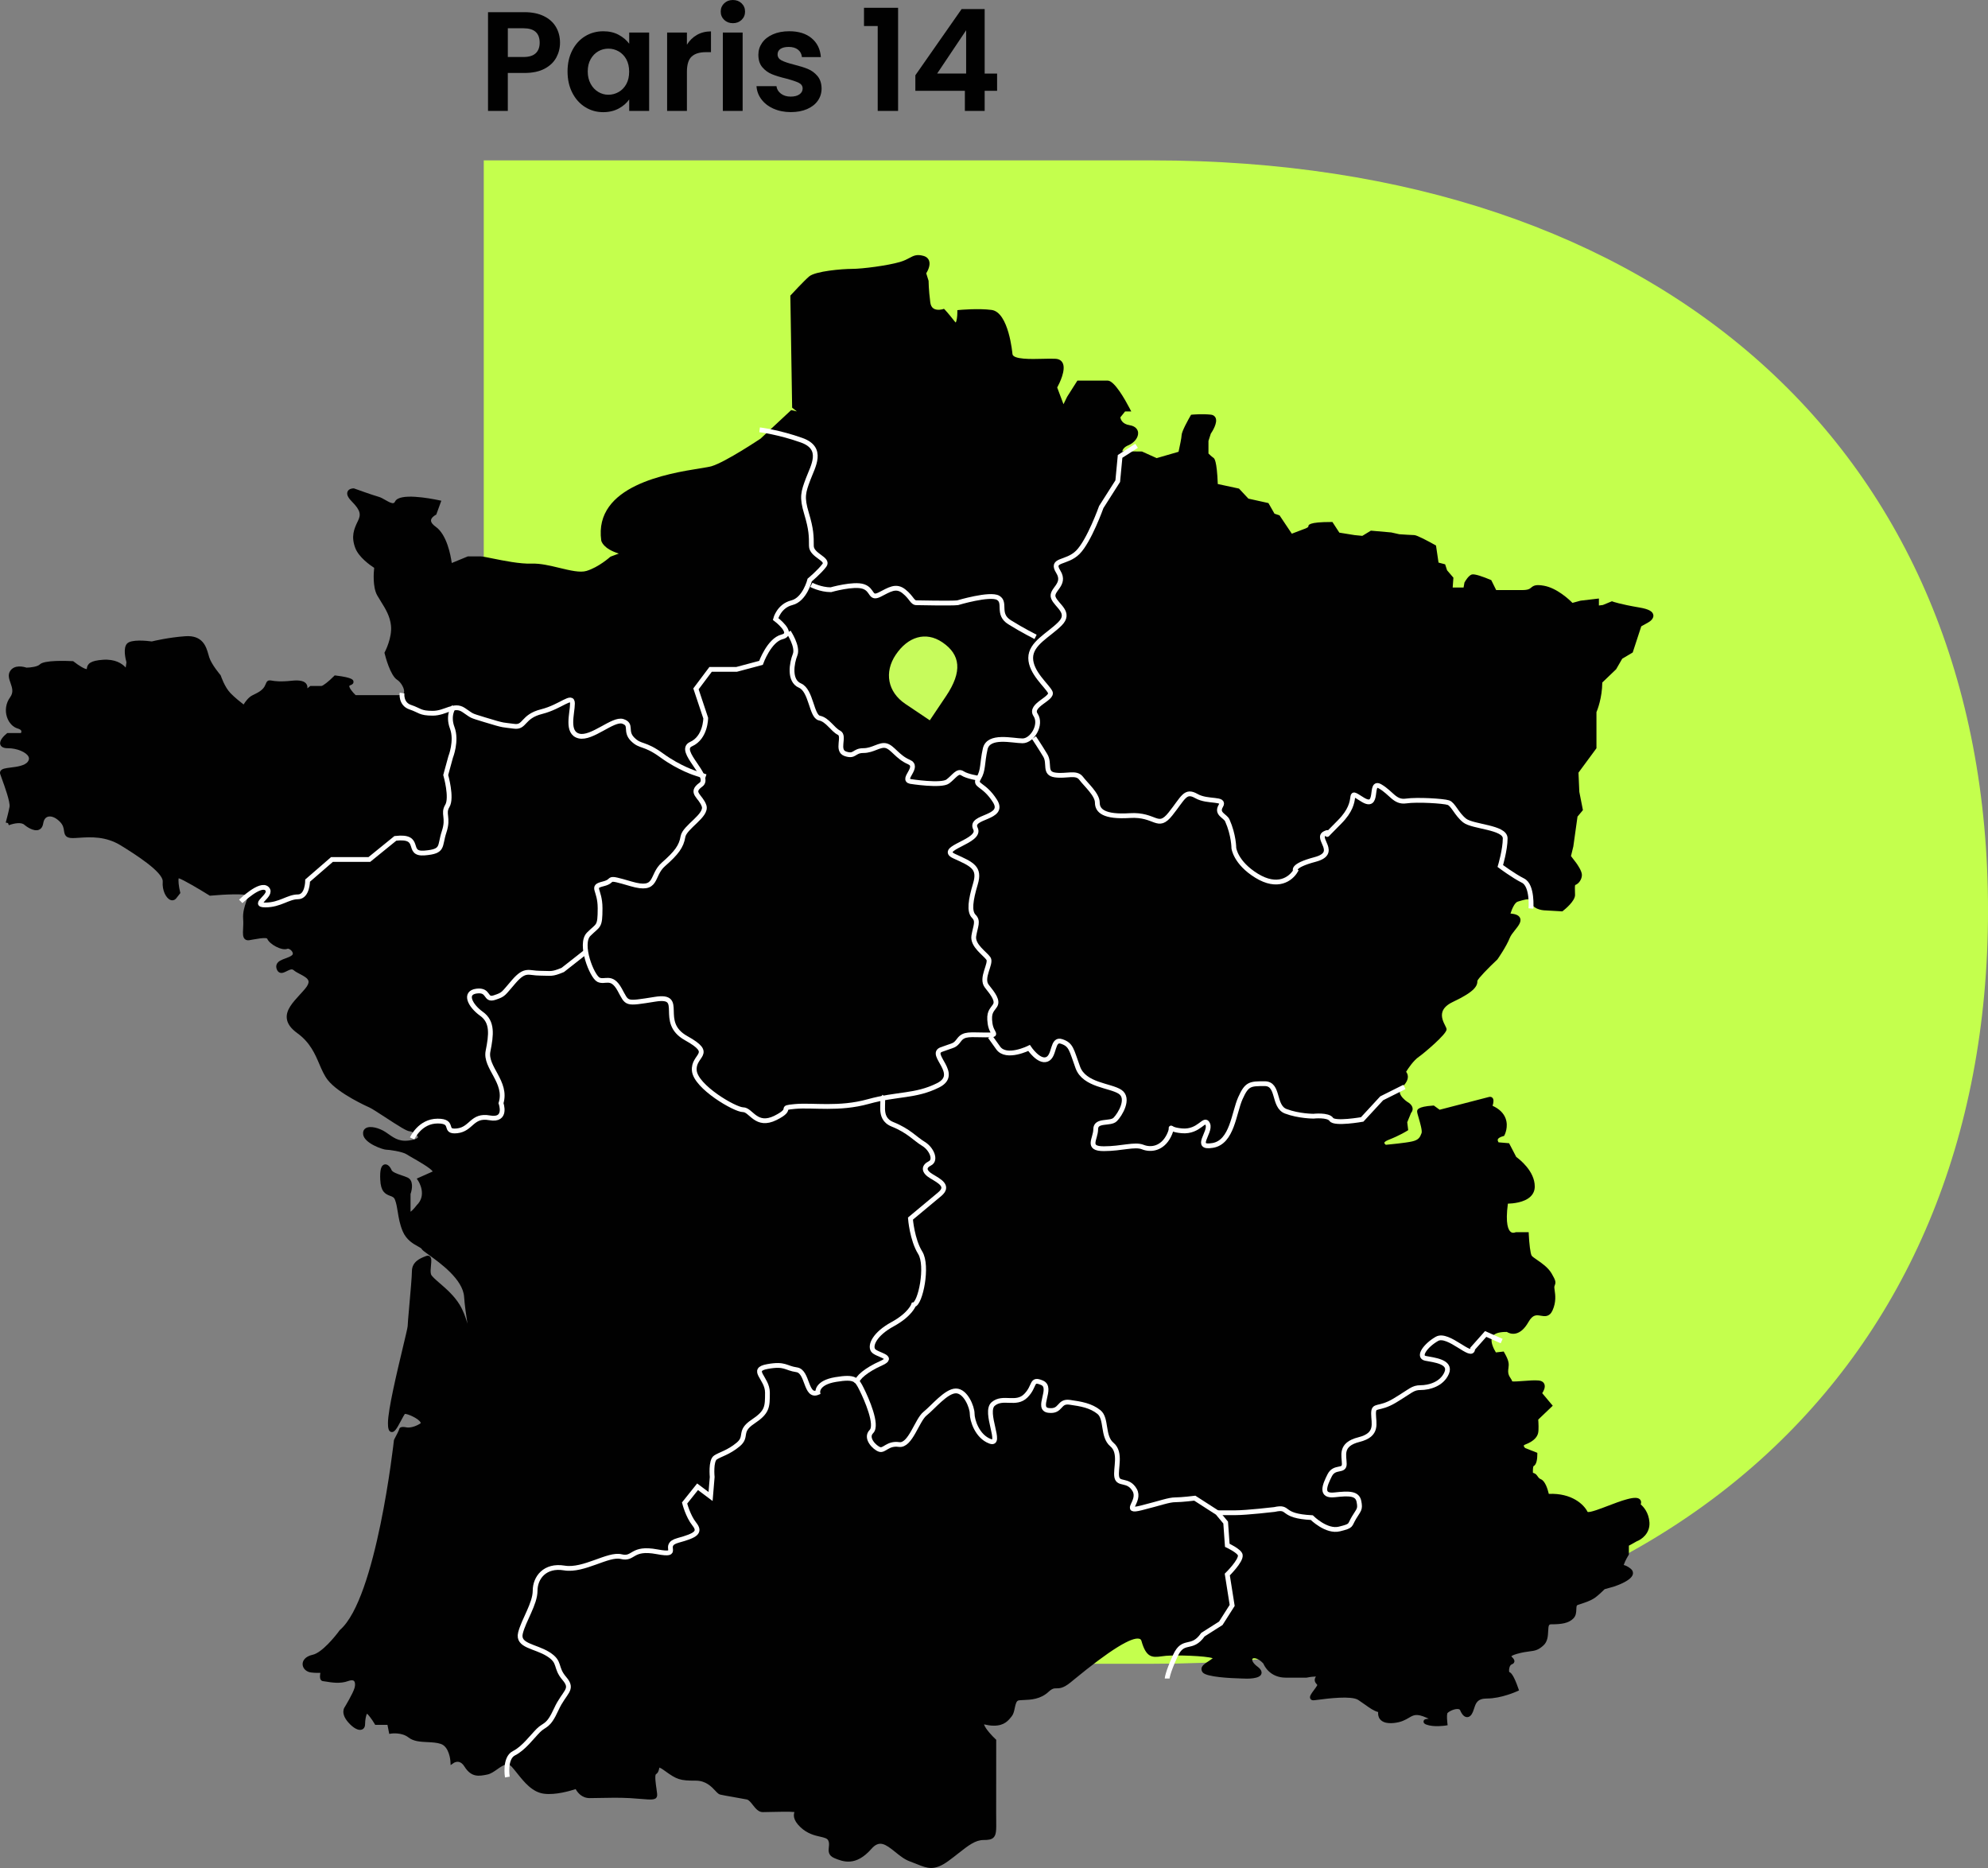 <svg xmlns="http://www.w3.org/2000/svg" id="Calque_2" data-name="Calque 2" viewBox="0 0 797.41 749.33"><rect x="0" y="0" width="797.41" height="749.33" fill="#808080" stroke="none"/><defs><style>      .cls-1 {        fill: #010101;      }      .cls-1, .cls-2, .cls-3 {        stroke-width: 0px;      }      .cls-4 {        fill: none;        stroke: #fff;        stroke-miterlimit: 10;        stroke-width: 1.92px;      }      .cls-2 {        fill: #c4ff4d;      }      .cls-3 {        fill: #c7fb5c;      }    </style></defs><g id="Calque_1-2" data-name="Calque 1"><g><g><rect class="cls-2" x="206.41" y="198.69" width="466.52" height="371.12"></rect><g><path class="cls-2" d="M462.33,64.33H194.04v390.96h111.18v-48.28c0-117.12,60.94-185.19,178.86-185.19s181.24,60.17,181.24,170.15c0,100.53-70.42,159.86-184.39,159.86h-53.83v115.5h35.24c204.07,0,335.08-118.09,335.08-302.24S666.4,64.33,462.33,64.33Z"></path><rect class="cls-2" x="194.04" y="551.84" width="111.18" height="115.5"></rect><path class="cls-2" d="M544.24,391.2c0-39.59-21.37-65.69-56.98-65.69-40.37,0-60.17,23.72-60.17,76.75v53.03h53.03c38.79,0,64.12-26.1,64.12-64.09Z"></path></g><path class="cls-1" d="M640.3,285.79c.44-1.02,2.32-5.79,2.4-12.04l5.55-5.32,2.44-4.22,4.21-2.5,3.43-10.49,2.8-1.57c.39-.21,2.31-1.34,2.04-2.99-.23-1.45-1.91-2.36-5.45-2.97-8-1.35-10.79-2.39-10.81-2.4l-.34-.13-3.65,1.5-1.58.2v-2.8l-7.35.86-3.26.89c-1.39-1.4-6.22-5.94-11.44-6.88-3.24-.57-4.14-.07-5.14.77-.57.47-1.16.97-3.6.97h-10.42l-1.97-3.99-.32-.13c-2.81-1.18-6.38-2.49-7.51-2.12-1.28.42-2.56,2.57-2.92,3.22l-.35,1.99h-4.37l.29-3.94-2.54-2.96-.78-2.4-2.65-.69-1.01-6.85-.4-.22c-2.64-1.48-7.24-3.96-8.35-3.96-.78,0-4.34-.23-5.97-.34l-3.22-.72-8.18-.72-3.43,2.09-3.08-.3-6.14-.99-2.78-4.27h-.5c-9.18,0-9.18,1.2-9.16,1.9-.13.25-.98.7-1.82.96l-4.81,1.83-4.92-7.35-2.03-.68-2.43-4.25-8.03-1.78-3.77-4.03-8.51-1.83c-.37-9.59-1.41-10.29-1.75-10.52-.68-.46-1.56-1.29-1.99-1.72v-5.05l.93-2.89c.64-.94,2.82-4.39,1.94-6.36-.24-.52-.77-1.17-1.98-1.29-3.49-.36-7.24-.01-7.4,0l-.47.05-.24.42c-.84,1.45-3.56,6.29-3.56,7.82,0,.86-.7,4.3-1.22,6.61l-8.78,2.54-5.88-2.65-7.94-.08c.2-.71.79-1.73,2.43-2.4,2.46-1,4.16-3.23,3.94-5.19-.08-.72-.58-2.45-3.45-2.9-2.96-.47-3.55-2.37-3.66-3.14l1.89-2.35h2.49l-.72-1.38c-1.73-3.31-6.05-11-8.72-11h-12.17l-4.11,6.47-1.47,3-2.52-6.7c.88-1.62,3.63-7.08,2.18-9.87-.36-.69-1.14-1.54-2.79-1.65-1.44-.09-3.3-.04-5.27.01-4.44.12-11.88.31-12.07-1.94-.01-.17-1.47-16.73-8.35-17.66-5.19-.7-12.6-.03-12.91,0l-.84.08v.86c0,1.74-.29,3.58-.63,4.11-.1-.07-.26-.22-.48-.5-2.76-3.51-3.82-4.56-3.86-4.61l-.39-.39-.52.16s-2.23.66-3.67-.29c-.73-.48-1.16-1.29-1.31-2.48-.67-5.12-.68-8.6-.68-8.63l-.94-3.01c.58-.94,1.79-3.21,1.15-5.03-.23-.67-.82-1.56-2.28-1.96-2.67-.75-3.96-.05-5.59.82-.97.52-2.08,1.12-3.83,1.63-4.87,1.43-15.01,2.77-19.32,2.77-3.84,0-14.57.9-17.08,3.02-2.09,1.77-7.09,7.19-7.3,7.42l-.26.28.72,44.94,1.89,1.51-2.27-.54-12.27,11.44c-.14.09-14.02,9.39-19.68,11.08-.83.25-2.53.52-4.69.87-12.75,2.05-42.6,6.86-39.55,28.92.07.37.83,3.3,7.04,5.24l-3.21,1.2-.29.18s-4.55,4.1-9.44,5.58c-2.56.79-6.59-.18-10.86-1.21-3.75-.9-7.63-1.84-11.05-1.71-4.74.17-11.39-1.19-15.8-2.08-2.41-.49-4-.82-4.77-.82h-5.15l-6.43,2.65c-.44-3.17-1.98-11.38-6.43-14.54-.9-.64-1.96-1.61-1.89-2.59.07-1.01,1.31-1.86,1.78-2.11l.32-.17,2.03-5.57-1.05-.22c-3.66-.77-15.75-3.01-17.48.5-.27.55-.54.64-.63.66-.73.22-2.07-.54-3.26-1.22-.93-.53-1.88-1.08-2.78-1.32-2.51-.7-9.65-3.28-9.72-3.31l-.31-.05c-.19,0-1.87.04-2.39,1.32-.56,1.39.72,2.92,1.74,3.96,3.6,3.65,3.66,5.3,2.41,7.83-1.63,3.32-2.74,6.22-1.07,10.73,1.39,3.78,6.03,7.02,7.61,8.04-.21,1.91-.64,7.7,1.2,11.01.47.83.98,1.66,1.51,2.5,1.8,2.88,3.66,5.86,4.04,9.72.48,4.89-2.43,10.43-2.46,10.49l-.17.32.09.35c.22.9,2.22,8.82,5.05,10.55,1.46.9,3.09,3.63,2.69,5.09-.19.68-.93,1.03-2.21,1.03h-17.17c-1.35-1.28-2.68-3.03-2.54-3.7.02-.12.24-.2.36-.25.94-.31,1.38-.8,1.31-1.47-.06-.64-.15-1.61-7.1-2.45l-.44-.05-.32.32c-2.04,2.07-4.38,3.91-5.02,3.92h-4.43l-1.19.95c.06-.5.02-.98-.2-1.44-.69-1.45-2.69-1.98-6.1-1.61-4.76.51-6.9.13-7.93-.05-1.62-.28-1.99.08-2.62,1.69-.8,2.05-2.74,3-4.62,3.93l-.61.3c-1.56.8-2.82,2.55-3.49,3.66-1.2-.92-3.48-2.73-5.23-4.52-2.4-2.44-3.88-6.95-3.89-6.99l-.18-.33s-3.51-4.09-4.47-7.03c-.11-.35-.22-.74-.33-1.13-.89-3.15-2.25-7.91-9.36-7.38-6.53.48-12.31,1.83-13.37,2.09-2.1-.28-8.18-.9-9.87.81-1.75,1.76-.66,6.23-.29,7.55l-.3,2.1c-1.46-1.61-4.22-3.44-9.12-3.11-5.1.35-6.26,1.62-6.48,3.56,0,.06-.02.13,0,.17-.72.1-3.15-1.34-5.25-3l-.23-.18h-.29c-2.63-.14-11.36-.43-13.07,1.31-.9.92-3.71,1.28-5.38,1.3-.89-.3-4.87-1.45-6.62,1.5-.87,1.49-.31,3.1.24,4.66.67,1.93,1.31,3.74-.18,5.76-1.66,2.27-2.13,5.23-1.24,7.92.76,2.3,2.37,4.01,4.31,4.58.8.24,1.31.57,1.43.94.09.28-.01.62-.14.88H2.91l-.25.21c-.95.78-3.1,2.77-2.52,4.44.5,1.43,2.46,1.43,3.1,1.43,3.51,0,7.27,1.55,8.19,3.38.33.65.25,1.27-.23,1.96-1.18,1.69-4.47,2.1-6.87,2.4-2.13.27-3.54.44-4.11,1.36-.23.38-.28.83-.13,1.27.13.41.38,1.09.68,1.92,1.02,2.81,3.42,9.4,3.05,11.25-.36,1.93-1.02,4.41-1.34,5.59-.1.39-.17.65-.18.7l.9.18.02.02.32.85c2.33-.87,5.15-1.26,6.27-.13.58.48,3.6,2.82,5.77,1.97.66-.26,1.49-.91,1.75-2.56.16-.99.6-2.27,1.83-2.67,1.36-.45,3.21.31,4.84,1.97,1.36,1.38,1.52,2.58,1.67,3.64.24,1.67.64,2.94,3.45,2.94.77,0,1.68-.06,2.69-.13,4.46-.29,10.55-.7,16.73,3.13,5.11,3.17,17.06,10.61,16.73,14.52-.28,3.5,1.36,6.59,3.05,7.28.88.35,1.77.11,2.38-.65l1.65-2.11-.11-.45c-.56-2.28-.8-4.75-.55-5.47,1.67.47,8.3,4.39,12.22,6.84l.26.16.3-.03c6.25-.58,13.58-.77,14.88-.1.08.53-.27,1.58-.62,2.6-.62,1.83-1.39,4.11-1.2,6.81.11,1.44.04,2.78-.02,3.95-.1,1.94-.17,3.35.68,4.15.44.41,1.04.57,1.78.46.44-.06.96-.16,1.53-.27,4.49-.83,5.58-.62,5.71-.29.85,2.16,5.83,4.92,8.08,4,.43-.18,1.42.34,1.92,1.18.52.89.05,1.29-.1,1.42-.62.52-1.62.89-2.6,1.25-1.52.56-2.95,1.09-3.5,2.31-.28.61-.28,1.3,0,2.04.25.69.65,1.15,1.19,1.36.93.37,1.89-.12,2.83-.59,1.27-.64,2.08-.99,2.77-.38.67.58,1.57,1.05,2.52,1.55,1.49.78,3.19,1.66,3.42,2.83.15.77-.3,1.79-1.33,3.02-.69.83-1.43,1.64-2.17,2.44-2.85,3.12-5.55,6.07-5.21,9.46.21,2.1,1.59,4.05,4.2,5.94,5.14,3.71,7.11,8.33,8.85,12.4.99,2.32,1.93,4.51,3.33,6.33,4.29,5.57,16.32,10.9,16.84,11.13.91.4,3.56,2.13,6.12,3.8,5.96,3.89,8.89,5.73,10.05,5.73.8,0,3.12,1.44,3.22,2.32.03.29-.6.75-2.05,1.08-4.9,1.11-7.1-.43-9.66-2.22-.43-.3-.87-.61-1.31-.9-2.51-1.64-6.16-2.65-7.94-1.52-.79.51-1.16,1.37-1.03,2.42.42,3.68,8.1,6.18,9.15,6.18,1.15,0,6.64.73,8.42,1.93.46.31,1.36.83,2.46,1.46,1.99,1.14,7.13,4.06,7.88,5.36-3.05,1.37-5.39,2.4-5.39,2.4l-1.01.45.61.94c.15.23,3.62,5.69-.65,9.76-.83,1.12-1.87,2.21-2.44,2.59,0-.08-.01-.17-.01-.28v-6.83c.73-2.04,1.22-5.56-1.26-6.63-.7-.31-1.5-.58-2.32-.86-1.65-.56-3.7-1.27-4.04-2.13-.51-1.26-1.59-2.5-2.8-2.24-1.38.31-1.92,2.21-1.73,6.14.21,4.71,1.92,5.71,3.95,6.46.94.34,1.56.57,1.95,1.55.57,1.46.84,3.12,1.12,4.88.37,2.3.79,4.91,1.97,7.74,1.49,3.54,4.26,5.07,6.09,6.08.58.32,1.37.76,1.48.98.26.52.96,1.04,2.95,2.47,4.42,3.17,13.63,9.76,14.12,16.77.24,3.38.79,7.25,1.35,10.81-.71-2.52-1.65-5.14-3.07-7.51-2.2-3.67-5.44-6.47-8.04-8.72-1.7-1.47-3.31-2.85-3.53-3.64-.25-.88-.11-2.29.01-3.53.17-1.75.3-3.01-.5-3.63-.23-.17-.71-.42-1.42-.13l-.41.16c-1.86.73-5.32,2.08-5.32,5.96,0,2.01-.6,8.69-1.07,14.07-.4,4.48-.64,7.27-.64,7.99-.02.56-.94,4.4-1.91,8.47-2.38,9.98-5.99,25.07-5.99,30.4,0,1.92.22,3.26,1.27,3.54,1.3.34,2.25-1.3,3.93-4.46.54-1.02,1.37-2.56,1.56-2.76.96-.22,5.77,1.93,6.35,3.47.05.12.09.22-.3.46-3.04,1.85-5.18,1.47-5.2,1.47-2.09-.42-2.56-.03-2.76.14-.25.21-.39.52-.38.7-.1.39-1.1,2.38-1.97,4l-.11.35c-.07.63-7,63.47-21.65,76.04l-.15.17c-1.76,2.45-7.11,8.99-10.79,9.78-3.08.68-4.1,2.45-4.03,3.89.09,1.65,1.53,3.01,3.43,3.22,1.59.18,2.84.18,3.7.14-.22,1.1-.27,2.22.18,2.83.25.34.63.53,1.04.53.2,0,.57.07,1.05.15,2,.34,5.72.97,8.86-.21,1.11-.41,1.94-.42,2.35-.03.47.45.56,1.55.23,2.75-.64,2.28-3.96,7.72-3.95,7.72-.08.1-1.84,2.41,1.4,6.11,2.06,2.35,4.12,3.44,5.51,2.9.38-.15,1.25-.65,1.25-2.13,0-1.78.42-3.7.79-4.26,0,.01.02.02.03.03,1.61,1.64,2.94,3.98,2.96,4l.27.47h4.93l.71,3.63.87-.13s4.11-.6,6.85,1.56c2.02,1.6,4.86,1.74,7.6,1.87,1.85.09,3.77.18,5.37.72,3.47,1.19,3.84,6.81,3.84,6.86l.1,1.63,1.34-.91s.91-.59,1.98-.35c.82.18,1.56.79,2.21,1.83,2.81,4.52,5.92,3.89,9.22,3.22,1.36-.28,2.68-1.21,3.97-2.12,2.78-1.96,4.26-2.7,5.81-.98.71.8,1.43,1.7,2.16,2.61,2.84,3.56,6.07,7.6,10.76,8.19,4.66.61,10.57-1.16,12.7-1.86.7,1.29,2.41,3.62,5.63,3.62,1.13,0,2.47-.03,3.95-.06,3.49-.08,7.82-.17,12.14.06,1.69.1,3.18.22,4.45.33,4.1.34,5.97.5,6.43-.96.19-.55.07-1.38-.2-3.22-.21-1.42-.77-5.2-.2-5.73.93-.57,1.14-1.58,1.29-2.25.03-.12.06-.29.1-.42.25.08.84.34,2.07,1.24,5.01,3.64,6.18,4.01,12.56,4.01,4,0,6.27,2.42,7.77,4.02.76.81,1.3,1.39,1.96,1.56.77.2,3.05.6,5.46,1.02,2.04.35,4.12.72,5.24.95.82.17,1.63,1.2,2.42,2.21,1.05,1.34,2.24,2.86,3.95,2.86.66,0,1.76-.03,3.05-.06,3.15-.08,7.86-.19,9.68.03-.34,1.07-.73,3.09,2.43,6.09,2.78,2.63,5.73,3.3,7.88,3.79,1.81.41,2.85.69,3.26,1.52.43.89.33,1.75.23,2.67-.16,1.41-.39,3.34,2.31,4.45,3.37,1.37,8.46,3.43,14.77-3.75,3.16-3.61,5.56-1.98,9.53,1.23,1.85,1.5,3.77,3.05,5.97,3.83,1.04.37,1.97.74,2.81,1.09,2.06.83,3.78,1.52,5.66,1.52s4-.72,6.79-2.73c1.53-1.11,2.92-2.2,4.21-3.22,3.89-3.06,6.7-5.27,10.01-5.27,1.93,0,3.2-.17,4.04-1.03,1.1-1.13,1.08-3.04,1.04-6.85,0-.85-.02-1.8-.02-2.87,0-8.75.02-29.04.02-29.04v-.42l-.3-.28c-1.1-1.02-4.06-4.08-4.58-5.87,0-.01,0-.02,0-.03.14.03.29.06.43.09.86.19,2.04.44,3.52.44,4.21,0,5.81-2.05,7.22-3.86.65-.84.91-2.04,1.15-3.21.39-1.84.69-2.97,1.68-3.09.56-.07,1.21-.1,1.92-.13,2.83-.12,6.69-.28,9.93-3.27,1.53-1.42,2.23-1.42,3.16-1.42,1.25,0,2.77,0,5.72-2.4l1.18-.97c14.49-11.93,23.4-17.45,26.46-16.49.41.13.64.4.78.88,1.87,6.66,4.27,6.67,8,6.15.59-.08,1.22-.17,1.9-.22,4.22-.34,15.78,0,18.68.97-.55.46-1.2.88-1.82,1.29-1.34.87-2.49,1.62-2.68,2.77-.06.39-.03.98.47,1.63,1.49,1.89,11.31,2.33,15.43,2.44,2.73.17,7.4.18,8.1-1.79.51-1.43-1.12-2.65-1.66-3.05-1.51-1.13-2.09-2.24-1.99-2.83.02-.13.09-.32.41-.42.61-.18,2.13.06,4.03,2.08.44,1.07,2.72,5.68,9.03,5.68h8.24l.19-.02c1.37-.29,2.83-.44,3.64-.44-1.02,1.55-.16,2.54.27,3.03.1.11.27.31.28.37,0,0,0,.06-.08.21-.29.53-.79,1.2-1.27,1.84-1.17,1.58-1.88,2.53-1.45,3.42.1.2.41.67,1.17.67.32,0,.93-.08,2.18-.24,3.59-.46,13.13-1.69,15.86.09,1.04.68,1.95,1.33,2.78,1.92,1.89,1.35,3.44,2.46,5.22,2.94-.08.79,0,1.9.71,2.83,1,1.31,2.89,1.83,5.62,1.56,2.96-.3,4.64-1.29,5.99-2.08,1.9-1.12,3.05-1.79,6.94-.1.42.18.76.35,1.04.48-.03,0-.06,0-.09,0-1.04.08-1.86.14-1.99,1.01-.12.86.75,1.19,1.08,1.32,2.94,1.13,7.49.44,7.68.41l.89-.14-.11-.91c-.09-.73-.27-2.85-.03-3.84.23-.5,2.34-1.76,4.04-1.76h.05c.85.01,1,.36,1.05.47.78,1.85,1.73,2.79,2.82,2.79.95,0,1.73-.7,2.31-2.09.19-.45.35-.92.5-1.41.69-2.13,1.29-3.97,5.17-3.97,5.64,0,11.79-2.77,12.05-2.89l.78-.35-.28-.82c-1.88-5.44-3.01-6.38-3.63-6.54-.1-.34-.16-1.17.13-2,.12-.34.38-.93.87-1.1.57-.19.92-.53,1.03-.99.18-.73-.31-1.27-.71-1.7-.15-.17-.44-.48-.48-.51,0-.02.26-.44,2.16-.98,2.33-.66,3.9-.86,5.16-1.02,2.05-.26,3.41-.44,5.51-2.35,1.75-1.57,1.85-3.89,1.94-5.75.1-2.38.28-2.76,1.24-2.76,4.06,0,6.96-.4,8.89-2.37,1.07-1.09,1.12-2.51,1.16-3.65.05-1.3.14-1.6.54-1.73l1.08-.36c1.86-.61,3.78-1.25,5.29-2.18,1.56-.95,3.81-3.16,4.45-3.8l3.59-1c1.71-.56,7.31-2.57,7.75-5.1.08-.46.06-1.35-.94-2.15-1.19-.94-2.1-1.3-2.76-1.44.64-1.93,1.92-3.92,1.93-3.94l.15-.24v-3.58l3.17-1.76c1.89-.69,5.38-3.16,5.08-7.6-.28-3.95-2.38-6.24-3.51-7.2.21-.56.25-1.2-.1-1.74-.69-1.06-2.32-1.16-5.44-.31-2.35.63-4.99,1.64-7.54,2.62-2.97,1.14-7.47,2.86-8.23,2.43-1.42-2.91-6.3-7.61-15.55-7.21-.42-1.81-1.42-5.14-3.14-5.86-.71-.28-1-.7-1.34-1.18-.34-.48-.72-1.02-1.47-1.28l-.42-.14c-.05-1.16.04-2.3.22-2.66,1.34-.6,1.54-3.19,1.54-4.7v-.65l-4.89-1.92c-.27-.28-.59-.74-.55-.97.01-.08.18-.28.71-.48,3.61-1.38,4.73-3.22,5.04-4.51.32-1.26.15-4.26.06-5.45l5.82-5.56-4.22-5.03c.58-.88,1.36-2.4.86-3.65-.23-.57-.82-1.29-2.29-1.44-1.57-.16-3.9.01-6.15.19-1.56.12-3.62.27-4.44.18-.13-.45-.39-.86-.67-1.28-.46-.7-.97-1.5-.97-2.71,0-.56.06-1,.12-1.4.22-1.63.26-2.79-1.61-6.07l-.3-.53-3.13.36c-.92-1.45-2.39-4.44-1.46-6.26.86-1.66,3.64-1.99,5.87-1.96.54.34,1.77.96,3.38.67,1.95-.36,3.72-1.92,5.27-4.64,1.75-3.1,3.25-2.83,4.98-2.53,1.45.26,3.44.6,4.66-2.1,1.54-3.4,1.14-6.23.87-8.11-.09-.62-.18-1.25-.11-1.51.05-.22.12-.39.18-.54.46-1.2.35-1.88-1.31-4.72-1.42-2.4-3.97-4.15-5.84-5.43-.94-.65-1.83-1.26-2.12-1.65-.53-.72-1.02-5-1.18-8.56l-.04-.9h-5.02l-.39.09s-.98.44-1.79-.19c-.91-.7-2.24-3.11-1.14-11.33,1.91-.05,6.62-.42,9.12-2.89,1.1-1.08,1.66-2.43,1.66-4,0-6.2-6.21-10.97-7.43-11.85l-2.87-5.5-4.23-.36c-.19-.29-.41-.76-.3-1.14.14-.51.92-.99,2.13-1.32l.39-.11.19-.36c.07-.13,1.66-3.28.43-6.63-.8-2.16-2.55-3.88-5.23-5.1.48-1.52.48-2.58-.01-3.15-.33-.39-.83-.53-1.39-.4-1.25.33-17.06,4.42-19.84,5.14l-2.32-1.69-.33.02c-6.37.42-6.37,1.77-6.37,2.35,0,.47.21,1.2.64,2.67.52,1.78,1.48,5.08,1.14,6.01-.63,1.69-1.16,2.76-3.81,3.35-2.63.6-9.01,1.2-10.54,1.35-.3-.24-.61-.59-.59-.81.02-.2.4-.67,1.7-1.18,4.5-1.76,7.26-3.51,7.38-3.58l.5-.32-.39-3.15,1.55-3.79c.27-.29.68-.9.61-1.74-.09-1.02-.86-1.96-2.26-2.75-.77-.51-2.78-2.18-2.91-3.82-.06-.72.26-1.38.97-2.04,1.64-1.52,2.4-3,2.28-4.39-.07-.76-.38-1.33-.69-1.72.83-1.35,2.93-4.53,5.18-6.06,1.77-1.21,11.05-8.99,11.05-10.93,0-.42-.21-.83-.55-1.5-.67-1.32-1.8-3.52-1.09-5.63.51-1.53,1.93-2.85,4.21-3.92,9.05-4.26,9.81-6.56,9.79-8.44.28-.93,4.35-5.14,7.95-8.51l.13-.15c.14-.2,3.51-5.03,4.93-8.6.37-.95,1.23-2.03,2.07-3.08,1.37-1.72,2.67-3.34,2.06-4.83-.53-1.32-2.27-1.65-3.53-1.79-.11-.01-.22-.02-.33-.03.62-2.01,1.75-4.44,2.89-4.77l.66-.2c1.43-.43,3.6-1.08,4.38-.56.07.05.26.17.32.66.36,2.86,3.98,3.62,6.01,3.62h0l6.53.38.27-.21c.81-.63,4.83-3.91,4.83-6.36,0-.44-.01-.89-.03-1.34-.03-.9-.08-2.4.09-2.66,1.49-.51,2.69-2.33,2.69-4.05,0-1.62-1.88-4.25-2.26-4.78l-2.12-2.78.94-3.85,1.68-11.99,2.17-2.59-1.44-7.31-.34-7.72,7.21-9.79v-14.46Z"></path><g><path class="cls-4" d="M304.69,172.39s7.72.93,16.84,4.18,4.56,10.43,2.61,15.64-2.61,7.17-.65,13.69c1.96,6.52,1.96,9.12,1.96,13.04s7.17,5.21,5.21,7.82c-1.96,2.61-5.87,5.87-5.87,5.87,0,0-1.96,7.82-7.17,9.12s-6.52,6.52-6.52,6.52c0,0,7.82,5.87,2.61,7.17-5.21,1.3-8.47,10.43-8.47,10.43l-9.78,2.61h-10.43l-5.87,7.82,3.91,11.73s0,7.82-5.87,10.43c-5.87,2.61,8.47,13.04,3.91,16.29s0,4.56,1.3,8.47c1.3,3.91-7.82,8.47-8.47,12.38-.65,3.91-2.61,6.52-7.82,11.08-5.21,4.56-1.96,11.08-13.04,7.82-11.08-3.26-5.87-1.3-11.08,0-5.21,1.3-1.3,1.96-1.3,9.78s-.65,6.52-4.56,10.43,1.3,16.95,3.91,18.25c2.61,1.3,5.21-1.96,8.47,3.91,3.26,5.87,1.96,5.87,14.34,3.91,12.38-1.96.65,9.12,12.38,15.64,11.73,6.52,2.61,6.52,3.26,13.04.65,6.52,16.29,15.64,19.55,15.64s5.21,7.17,13.04,3.26c7.82-3.91.65-3.91,7.82-4.56,7.17-.65,17.6,1.3,29.33-1.96,11.73-3.26,18.9-1.96,28.03-6.52,9.12-4.56-3.91-12.38,1.3-14.34,5.21-1.96,5.21-1.3,7.17-3.91s4.56-1.96,10.43-1.96,2.61,0,1.96-4.56c-.65-4.56.65-5.21,1.96-7.17,1.3-1.96-.65-4.56-3.26-7.82s1.96-9.12.65-11.08-6.52-5.21-5.87-9.12c.65-3.91,1.96-5.87,0-7.82-1.96-1.96-1.3-6.52.65-13.04s-1.3-7.82-8.47-11.08c-7.17-3.26,11.08-5.87,8.47-11.08-2.61-5.21,12.38-3.91,7.82-11.08-4.56-7.17-8.47-5.87-6.52-9.12,1.96-3.26,1.3-5.87,2.61-11.73,1.3-5.87,11.08-3.26,14.99-3.26s7.82-6.52,5.21-10.43c-2.61-3.91,7.17-6.52,5.87-9.12-1.3-2.61-7.82-7.82-7.82-13.69s7.17-9.12,11.73-13.69c4.56-4.56-1.3-7.17-2.61-10.43-1.3-3.26,5.21-5.21,1.96-10.43-3.26-5.21,3.26-3.26,7.82-7.82,4.56-4.56,9.41-18.17,9.41-18.17l6.61-10.39.94-9.92,6.61-4.25"></path><path class="cls-4" d="M203.5,712.77s-1.25-7.61,2.66-9.56c3.91-1.96,7.17-6.52,9.78-9.12,2.61-2.61,3.91-1.3,7.17-8.47,3.26-7.17,7.17-7.82,3.26-12.38s-1.3-6.52-6.52-9.78c-5.21-3.26-12.38-3.26-11.08-8.47,1.3-5.21,5.87-11.73,5.87-16.95s3.91-10.43,11.73-9.12c7.82,1.3,17.6-5.87,22.81-4.56,5.21,1.3,3.91-3.91,14.34-1.96,10.43,1.96,1.3-2.61,8.47-4.56,7.17-1.96,9.12-3.26,6.52-6.52-2.61-3.26-3.91-8.47-3.91-8.47l5.21-6.52,5.21,3.91.65-7.82s-.65-6.52,1.3-7.82c1.96-1.3,5.21-1.96,9.12-5.21,3.91-3.26,0-5.21,5.87-9.12,5.87-3.91,5.87-5.87,5.87-11.73s-7.17-9.12,0-10.43c7.17-1.3,7.17.65,11.73,1.3,4.56.65,3.52,11.21,8.47,9.12,0,0-.65-3.91,7.17-5.21,7.82-1.3,8.47,0,10.43,3.91,1.96,3.91,6.52,14.34,3.91,16.95-2.61,2.61,1.3,6.52,3.26,7.17,1.96.65,3.26-2.61,7.82-1.96,4.56.65,7.17-9.78,10.43-12.38s8.47-9.12,12.38-9.12,6.52,6.52,6.52,9.12,1.96,9.12,7.17,11.08c5.21,1.96-2.61-11.73,1.3-14.99,3.91-3.26,9.12.65,13.04-3.26,3.91-3.91,1.96-7.17,6.52-5.21,4.56,1.96-2.61,10.43,2.61,11.08,5.21.65,3.91-3.91,8.47-3.26,4.56.65,8.47,1.3,11.73,3.91,3.26,2.61,1.3,9.78,5.21,13.04,3.91,3.26,1.3,9.78,1.96,13.04.65,3.26,4.56.65,7.17,5.21,2.61,4.56-5.21,9.12,2.61,7.17,7.82-1.96,11.08-3.26,13.69-3.26s7.82-.65,7.82-.65l9.12,5.87,3.26,3.91.65,9.12s4.94,2.3,5.21,3.91c.4,2.32-5.21,7.82-5.21,7.82l1.96,12.38-4.56,7.17-7.17,4.56c-4.56,6.52-7.82,1.3-11.08,8.47-3.26,7.17-3.26,9.12-3.26,9.12"></path><path class="cls-4" d="M161.26,277.98s-.61,4.36,3.31,5.67c3.91,1.3,3.79,2.43,9.01,2.43s8.47-3.91,12.38-1.3c3.91,2.61,2.24,1.99,8.47,3.91,8.47,2.61,7.17,1.96,11.73,2.61,4.56.65,3.26-3.91,11.08-5.87,7.82-1.96,12.38-7.17,12.38-3.26s-2.61,11.73,2.61,13.04c5.21,1.3,13.69-7.17,17.6-5.87s.65,3.91,3.91,7.17c3.26,3.26,4.56,1.3,11.73,6.52,7.17,5.21,13.69,7.17,13.69,7.17l3.91,1.3"></path><path class="cls-4" d="M96.57,361.55s7.91-7.7,10.52-5.09c2.61,2.61-6.52,6.52-.65,6.52s9.12-3.26,13.04-3.26,3.91-6.52,3.91-6.52l9.78-8.47h14.99l10.43-8.47c11.08-1.3,3.91,6.52,11.73,5.87,7.82-.65,5.87-2.61,7.82-8.47,1.96-5.87-.65-7.17,1.3-10.43,1.96-3.26-.65-12.38-.65-12.38l1.96-7.17s2.61-6.52.65-11.73c-1.96-5.21.65-8.47.65-8.47"></path><path class="cls-4" d="M397.13,415.77l3.26,4.56c3.26,4.56,12.38,0,12.38,0,0,0,3.91,5.87,7.17,4.56,3.26-1.3,1.96-8.47,5.87-7.17,3.91,1.3,3.91,3.26,6.52,10.43,2.61,7.17,13.04,7.17,16.95,9.78,3.91,2.61,0,9.12-1.96,11.08s-7.82,0-7.82,3.91-3.91,7.82,3.26,7.82,12.38-1.96,15.64-.65c3.26,1.3,7.82.65,10.43-4.56,2.61-5.21-1.96-2.61,5.21-1.96,7.17.65,9.12-5.87,10.43-2.61,1.3,3.26-5.87,9.78,1.96,8.47,7.82-1.3,8.47-13.04,11.08-18.9,2.61-5.87,3.91-5.87,9.78-5.87s3.26,9.12,8.47,11.08c5.21,1.96,11.08,1.96,11.08,1.96,0,0,5.87-.65,7.17,1.3,1.3,1.96,12.38,0,12.38,0l7.82-8.47,9.12-4.56"></path><path class="cls-4" d="M353.46,439.89c1.96,1.3-1.96,8.47,4.56,11.08,6.52,2.61,9.12,5.87,12.38,7.82,3.26,1.96,5.21,6.52,2.61,7.82-2.61,1.3-2.61,3.26.65,5.21,3.26,1.96,7.17,3.91,3.26,7.17-3.91,3.26-11.73,9.78-11.73,9.78,0,0,.65,8.47,3.91,13.69,3.26,5.21.06,20.52-2.61,20.86,0,0-1.3,3.91-8.47,7.82-7.17,3.91-9.12,8.47-7.82,10.43,1.3,1.96,9.12,2.61,3.26,5.21-5.87,2.61-9.78,5.87-9.78,7.82"></path><path class="cls-4" d="M165.32,456.61s3.05-6.95,10.22-6.95,1.96,4.56,7.82,3.91,5.87-6.52,13.04-5.21c7.17,1.3,4.56-5.87,4.56-5.87,2.61-8.47-6.52-14.34-5.21-20.86,1.3-6.52,1.96-11.73-2.61-14.99-4.56-3.26-7.17-8.47-1.96-9.12,5.21-.65,3.26,3.91,7.17,2.61,3.91-1.3,3.26-1.3,7.82-6.52,4.56-5.21,5.87-3.26,10.43-3.26s4.53.59,9.12-1.3l9.12-7.17"></path><path class="cls-4" d="M414.73,295.85s2.61,3.91,4.56,7.17-.65,7.17,3.91,7.82c4.56.65,8.47-1.3,10.43,1.3,1.96,2.61,6.52,6.52,6.52,9.78s2.61,5.87,13.04,5.21c10.43-.65,11.08,5.87,16.29-.65,5.21-6.52,5.87-9.78,10.43-7.17s11.73.65,9.78,3.91,1.77,3.98,2.61,5.87c2.61,5.87,2.61,11.08,2.61,11.08,0,0,.65,5.87,9.12,11.08,8.47,5.21,13.69,1.3,15.64-1.96,0,0-1.96-1.96,7.82-4.56,9.78-2.61,0-8.47,3.91-10.43,3.91-1.96-3.26,4.56,5.87-4.56,9.12-9.12,1.96-13.69,9.12-9.12,7.17,4.56,2.61-7.82,7.17-5.21,4.56,2.61,5.87,6.52,10.43,5.87s14.99,0,16.95.65c1.96.65,3.26,4.56,6.52,7.17,3.26,2.61,16.29,2.61,16.29,7.17s-1.96,11.08-1.96,11.08c0,0,5.21,3.91,9.12,5.87,3.91,1.96,3.17,11.18,3.17,11.18"></path><path class="cls-4" d="M325.44,234.58s3.7,1.96,7.82,1.96c0,0,9.12-2.61,13.04-1.3,3.91,1.3,2.61,5.21,6.52,3.26,3.91-1.96,6.52-3.91,9.78-1.3s3.26,4.68,5.21,4.56c0,0,13.96.29,16.29,0,0,0,13.04-3.91,16.29-1.96,3.26,1.96-.65,6.52,4.56,9.78,5.21,3.26,10.43,5.87,10.43,5.87"></path><path class="cls-4" d="M316.31,253.48s3.91,5.87,2.61,9.12c-1.3,3.26-2.61,10.43,1.96,12.38,4.56,1.96,4.56,12.38,7.82,13.04,3.26.65,5.21,4.56,7.82,5.87,2.61,1.3-1.3,7.17,2.61,8.47,3.91,1.3,3.26-1.3,7.17-1.3s6.52-2.61,9.12-1.96c2.61.65,4.56,4.56,9.12,6.52,4.56,1.96-3.22,6.96.65,7.82,0,0,12.38,1.96,14.99,0,2.61-1.96,3.91-4.56,5.87-3.26,1.96,1.3,6.52,1.96,6.52,1.96"></path><path class="cls-4" d="M602.33,537.9l-6.41-2.85-5.21,5.87c0,4.56-9.78-6.52-14.34-3.91s-7.82,7.17-4.56,7.82,10.43,1.3,8.47,5.87c-1.96,4.56-7.17,5.87-10.43,5.87s-3.91,1.3-10.43,5.21c-6.52,3.91-8.47,1.3-8.47,5.21s1.96,8.47-5.87,10.43c-7.82,1.96-5.87,6.52-5.87,9.78s-3.91.65-5.87,4.56c-1.96,3.91-3.91,8.47,1.96,7.82,5.87-.65,9.12-.65,9.78,2.61.65,3.26,0,3.26-1.96,6.52-1.96,3.26-.65,3.26-5.87,4.56-5.21,1.3-11.08-4.56-11.08-4.56-13.04-.65-8.35-4.74-14.99-3.26,0,0-11.08,1.3-15.64,1.3h-7.17"></path></g><path class="cls-3" d="M359.29,262.63c4.89-7.3,12.06-9.46,18.62-5.06,7.44,4.99,8.15,11.81,1.6,21.58l-6.56,9.77-9.77-6.56c-7.15-4.8-8.59-12.74-3.89-19.74Z"></path></g><g><path class="cls-1" d="M223.13,23.09c-1,1.85-2.57,3.35-4.71,4.48-2.14,1.13-4.83,1.7-8.09,1.7h-6.64v15.21h-7.94V4.88h14.58c3.06,0,5.67.53,7.83,1.59,2.16,1.06,3.77,2.52,4.85,4.37,1.08,1.85,1.62,3.95,1.62,6.3,0,2.12-.5,4.1-1.5,5.96ZM214.88,21.36c1.06-1,1.59-2.41,1.59-4.23,0-3.86-2.16-5.79-6.47-5.79h-6.3v11.52h6.3c2.19,0,3.82-.5,4.88-1.5Z"></path><path class="cls-1" d="M229.54,20.2c1.27-2.46,2.99-4.35,5.16-5.67,2.17-1.32,4.6-1.99,7.29-1.99,2.34,0,4.4.47,6.16,1.42,1.76.95,3.17,2.14,4.23,3.57v-4.48h8v31.43h-8v-4.6c-1.02,1.48-2.43,2.69-4.23,3.66-1.8.96-3.87,1.45-6.21,1.45-2.65,0-5.06-.68-7.23-2.04-2.18-1.36-3.9-3.28-5.16-5.76-1.27-2.48-1.9-5.32-1.9-8.54s.63-5.99,1.9-8.45ZM251.24,23.8c-.76-1.38-1.78-2.44-3.06-3.18-1.29-.74-2.67-1.11-4.14-1.11s-2.84.36-4.09,1.08c-1.25.72-2.26,1.77-3.04,3.15-.78,1.38-1.16,3.02-1.16,4.91s.39,3.55,1.16,4.96c.77,1.42,1.8,2.51,3.06,3.26,1.27.76,2.62,1.13,4.06,1.13s2.86-.37,4.14-1.11c1.29-.74,2.31-1.8,3.06-3.18.76-1.38,1.13-3.04,1.13-4.96s-.38-3.58-1.13-4.96Z"></path><path class="cls-1" d="M279.53,14.01c1.65-.94,3.53-1.42,5.65-1.42v8.34h-2.1c-2.5,0-4.38.59-5.65,1.76-1.27,1.17-1.9,3.22-1.9,6.13v15.66h-7.94V13.05h7.94v4.88c1.02-1.66,2.35-2.97,4-3.92Z"></path><path class="cls-1" d="M290.48,7.97c-.93-.89-1.39-1.99-1.39-3.32s.46-2.43,1.39-3.32c.93-.89,2.09-1.33,3.49-1.33s2.56.44,3.49,1.33c.93.89,1.39,2,1.39,3.32s-.46,2.43-1.39,3.32c-.93.89-2.09,1.33-3.49,1.33s-2.56-.44-3.49-1.33ZM297.88,13.05v31.43h-7.94V13.05h7.94Z"></path><path class="cls-1" d="M310.25,43.6c-2.04-.93-3.66-2.18-4.85-3.77-1.19-1.59-1.84-3.35-1.96-5.28h8c.15,1.21.75,2.21,1.79,3.01,1.04.79,2.34,1.19,3.89,1.19s2.7-.3,3.55-.91c.85-.6,1.28-1.38,1.28-2.33,0-1.02-.52-1.79-1.56-2.3-1.04-.51-2.7-1.07-4.96-1.67-2.35-.57-4.27-1.15-5.76-1.76-1.49-.6-2.78-1.53-3.86-2.78-1.08-1.25-1.62-2.93-1.62-5.05,0-1.74.5-3.33,1.5-4.77,1-1.44,2.44-2.57,4.31-3.4,1.87-.83,4.08-1.25,6.61-1.25,3.74,0,6.73.94,8.96,2.81,2.23,1.87,3.46,4.4,3.69,7.57h-7.6c-.11-1.25-.63-2.24-1.56-2.98-.93-.74-2.17-1.11-3.72-1.11-1.44,0-2.54.27-3.32.79-.78.53-1.16,1.27-1.16,2.21,0,1.06.53,1.86,1.59,2.41,1.06.55,2.7,1.11,4.94,1.67,2.27.57,4.14,1.15,5.62,1.76,1.48.61,2.75,1.54,3.83,2.81,1.08,1.27,1.64,2.94,1.67,5.02,0,1.82-.5,3.44-1.5,4.88-1,1.44-2.44,2.56-4.31,3.38-1.87.81-4.06,1.22-6.55,1.22s-4.88-.46-6.92-1.39Z"></path><path class="cls-1" d="M346.56,10.44V3.12h13.67v41.36h-8.17V10.44h-5.5Z"></path><path class="cls-1" d="M367.16,36.43v-6.24l18.55-26.55h9.25v25.87h4.99v6.92h-4.99v8.06h-7.94v-8.06h-19.86ZM387.53,12.14l-11.63,17.36h11.63V12.14Z"></path></g></g></g></svg>